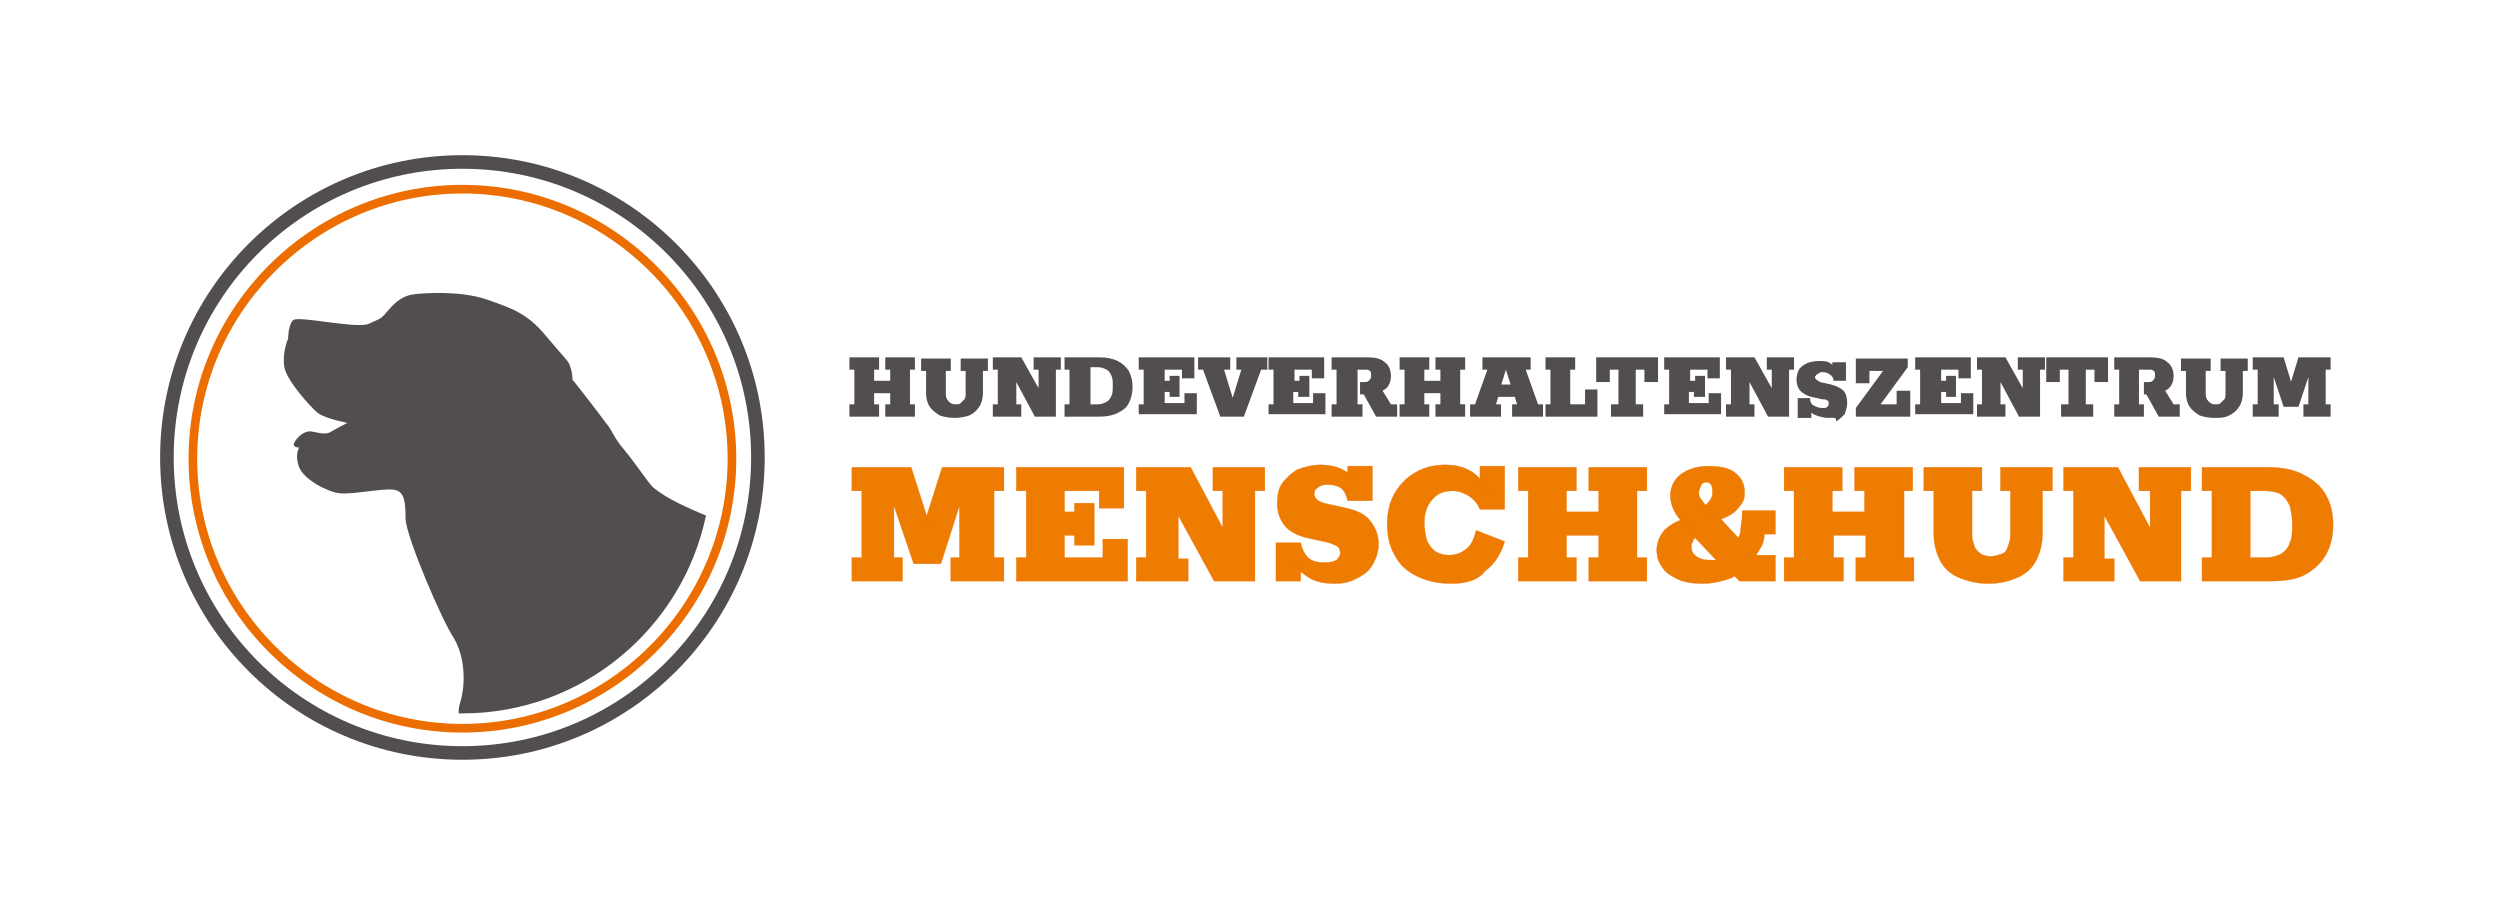 <?xml version="1.0" encoding="UTF-8"?>
<!-- Generator: Adobe Illustrator 28.3.0, SVG Export Plug-In . SVG Version: 6.00 Build 0)  -->
<svg xmlns="http://www.w3.org/2000/svg" xmlns:xlink="http://www.w3.org/1999/xlink" version="1.1" id="Ebene_1" x="0px" y="0px" viewBox="0 0 202.2 74" style="enable-background:new 0 0 202.2 74;" xml:space="preserve">
<style type="text/css">
	.st0{fill:#524E4D;}
	.st1{fill:#EE7C00;stroke:#EC6E00;stroke-width:2.500000e-02;stroke-miterlimit:10;}
	.st2{fill-rule:evenodd;clip-rule:evenodd;fill:none;stroke:#EC6E00;stroke-width:0.7;stroke-miterlimit:10;}
	.st3{fill-rule:evenodd;clip-rule:evenodd;fill:none;stroke:#524E4D;stroke-width:1.099;stroke-miterlimit:10;}
</style>
<g>
	<g>
		<path class="st0" d="M68.7,33.7v-1h0.4v-2.8h-0.4v-1h2.4v1h-0.4v0.9H72v-0.9h-0.4v-1h2.4v1h-0.4v2.8h0.4v1h-2.4v-1H72v-0.9h-1.3    v0.9h0.4v1H68.7z"></path>
		<path class="st0" d="M77.2,33.8c-0.5,0-0.9-0.1-1.2-0.2c-0.3-0.2-0.6-0.4-0.8-0.7c-0.2-0.3-0.3-0.7-0.3-1.1v-1.8h-0.4v-1h2.4v1    h-0.4v1.8c0,0.2,0,0.3,0.1,0.5c0.1,0.1,0.1,0.2,0.3,0.3c0.1,0.1,0.3,0.1,0.4,0.1c0.2,0,0.3,0,0.4-0.1c0.1-0.1,0.2-0.2,0.3-0.3    c0.1-0.1,0.1-0.3,0.1-0.5v-1.8h-0.4v-1h2.2v1h-0.4v1.8c0,0.4-0.1,0.8-0.3,1.1c-0.2,0.3-0.4,0.5-0.8,0.7    C78.1,33.7,77.7,33.8,77.2,33.8z"></path>
		<path class="st0" d="M80.3,33.7v-1h0.4v-2.8h-0.4v-1h2.3l1.4,2.5v-1.5h-0.4v-1h2.2v1h-0.4v3.8h-1.7l-1.5-2.8v1.8h0.4v1H80.3z"></path>
		<path class="st0" d="M86.1,33.7v-1h0.4v-2.8h-0.4v-1h2.8c0.6,0,1.1,0.1,1.5,0.3c0.4,0.2,0.7,0.5,0.9,0.8c0.2,0.4,0.3,0.8,0.3,1.3    c0,0.5-0.1,0.9-0.3,1.3c-0.2,0.4-0.5,0.6-0.9,0.8s-0.9,0.3-1.5,0.3H86.1z M88.2,32.7h0.6c0.3,0,0.5-0.1,0.7-0.2    c0.2-0.1,0.3-0.3,0.4-0.5c0.1-0.2,0.1-0.5,0.1-0.8c0-0.3,0-0.6-0.1-0.8c-0.1-0.2-0.2-0.4-0.4-0.5c-0.2-0.1-0.4-0.2-0.7-0.2h-0.6    V32.7z"></path>
		<path class="st0" d="M92.1,33.7v-1h0.4v-2.8h-0.4v-1h4.5v1.7h-1v-0.7h-1.4v0.9h0.4v-0.4h0.8v1.7h-0.8v-0.4h-0.4v0.9h1.6v-0.8h1    v1.7H92.1z"></path>
		<path class="st0" d="M98.7,33.7l-1.4-3.8h-0.4v-1h2.6v1H99l0.8,2.6h-0.2l0.8-2.6h-0.4v-1h2.5v1H102l-1.4,3.8H98.7z"></path>
		<path class="st0" d="M102.6,33.7v-1h0.4v-2.8h-0.4v-1h4.5v1.7h-1v-0.7h-1.4v0.9h0.4v-0.4h0.8v1.7H105v-0.4h-0.4v0.9h1.6v-0.8h1    v1.7H102.6z"></path>
		<path class="st0" d="M107.7,33.7v-1h0.4v-2.8h-0.4v-1h2.9c0.6,0,1.1,0.1,1.4,0.4c0.3,0.2,0.5,0.6,0.5,1.1c0,0.5-0.2,0.9-0.5,1.1    c-0.3,0.2-0.8,0.4-1.4,0.4h-0.2l1.3-0.5l0.8,1.3h0.5v1h-1.7l-1-1.8H110v-1h0.3c0.2,0,0.3,0,0.4-0.1c0.1-0.1,0.2-0.2,0.2-0.4    c0-0.2,0-0.3-0.1-0.4s-0.2-0.1-0.4-0.1h-0.6v2.8h0.4v1H107.7z"></path>
		<path class="st0" d="M113.2,33.7v-1h0.4v-2.8h-0.4v-1h2.4v1h-0.4v0.9h1.3v-0.9h-0.4v-1h2.4v1h-0.4v2.8h0.4v1h-2.4v-1h0.4v-0.9    h-1.3v0.9h0.4v1H113.2z"></path>
		<path class="st0" d="M118.9,33.7v-1h0.4l1-2.8h-0.4v-1h3.9v1h-0.4l1,2.8h0.4v1h-2.5v-1h0.4l-0.3-1l0.5,0.4h-2.1l0.5-0.4l-0.3,1    h0.4v1H118.9z M121.3,31.5l-0.3-0.4h1.6l-0.3,0.4l-0.5-1.6h0L121.3,31.5z"></path>
		<path class="st0" d="M125,33.7v-1h0.4v-2.8H125v-1h2.4v1H127v2.8h1.2v-1.2h1v2.2H125z"></path>
		<path class="st0" d="M130.3,33.7v-1h0.6v-2.8h-0.7v1h-1.1v-2h5v2h-1.1v-1h-0.7v2.8h0.6v1H130.3z"></path>
		<path class="st0" d="M134.6,33.7v-1h0.4v-2.8h-0.4v-1h4.5v1.7h-1v-0.7h-1.4v0.9h0.4v-0.4h0.8v1.7H137v-0.4h-0.4v0.9h1.6v-0.8h1    v1.7H134.6z"></path>
		<path class="st0" d="M139.6,33.7v-1h0.4v-2.8h-0.4v-1h2.3l1.4,2.5v-1.5h-0.4v-1h2.2v1h-0.4v3.8h-1.7l-1.5-2.8v1.8h0.4v1H139.6z"></path>
		<path class="st0" d="M147.9,33.8c-0.4,0-0.7-0.1-1-0.2c-0.3-0.1-0.5-0.3-0.7-0.5l0.3,0.2v0.5h-1.1v-1.6h1c0,0.3,0.1,0.5,0.3,0.6    c0.2,0.1,0.4,0.2,0.7,0.2c0.2,0,0.3,0,0.4-0.1s0.1-0.2,0.1-0.3c0-0.1,0-0.2-0.1-0.2c-0.1-0.1-0.2-0.1-0.4-0.1l-0.9-0.2    c-0.4-0.1-0.7-0.3-0.9-0.5c-0.2-0.2-0.3-0.6-0.3-0.9c0-0.3,0.1-0.6,0.2-0.8s0.4-0.4,0.6-0.5s0.6-0.2,1-0.2c0.3,0,0.6,0,0.8,0.1    c0.2,0.1,0.4,0.3,0.6,0.5h-0.3v-0.5h1.1v1.5h-1c0-0.2-0.1-0.4-0.3-0.5c-0.1-0.1-0.3-0.2-0.6-0.2c-0.1,0-0.2,0-0.3,0.1    s-0.2,0.1-0.2,0.1c0,0.1-0.1,0.1-0.1,0.2c0,0.1,0,0.1,0.1,0.2c0.1,0.1,0.2,0.1,0.3,0.2l0.9,0.2c0.4,0.1,0.8,0.3,1,0.5    c0.2,0.2,0.3,0.6,0.3,1c0,0.3-0.1,0.6-0.2,0.9c-0.2,0.2-0.4,0.4-0.7,0.6C148.6,33.7,148.2,33.8,147.9,33.8z"></path>
		<path class="st0" d="M150.1,33.7v-0.7l2.2-3h-1.1v1h-1.1v-2h4.2v0.7l-2.2,3h1.3v-1.1h1.1v2.1H150.1z"></path>
		<path class="st0" d="M154.9,33.7v-1h0.4v-2.8h-0.4v-1h4.5v1.7h-1v-0.7h-1.4v0.9h0.4v-0.4h0.8v1.7h-0.8v-0.4h-0.4v0.9h1.6v-0.8h1    v1.7H154.9z"></path>
		<path class="st0" d="M159.9,33.7v-1h0.4v-2.8h-0.4v-1h2.3l1.4,2.5v-1.5h-0.4v-1h2.2v1h-0.4v3.8h-1.7l-1.5-2.8v1.8h0.4v1H159.9z"></path>
		<path class="st0" d="M166.7,33.7v-1h0.6v-2.8h-0.7v1h-1.1v-2h5v2h-1.1v-1h-0.7v2.8h0.6v1H166.7z"></path>
		<path class="st0" d="M171,33.7v-1h0.4v-2.8H171v-1h2.9c0.6,0,1.1,0.1,1.4,0.4c0.3,0.2,0.5,0.6,0.5,1.1c0,0.5-0.2,0.9-0.5,1.1    c-0.3,0.2-0.8,0.4-1.4,0.4h-0.2l1.3-0.5l0.8,1.3h0.5v1h-1.7l-1-1.8h-0.2v-1h0.3c0.2,0,0.3,0,0.4-0.1c0.1-0.1,0.2-0.2,0.2-0.4    c0-0.2,0-0.3-0.1-0.4s-0.2-0.1-0.4-0.1H173v2.8h0.4v1H171z"></path>
		<path class="st0" d="M179.1,33.8c-0.5,0-0.9-0.1-1.2-0.2c-0.3-0.2-0.6-0.4-0.8-0.7c-0.2-0.3-0.3-0.7-0.3-1.1v-1.8h-0.4v-1h2.4v1    h-0.4v1.8c0,0.2,0,0.3,0.1,0.5c0.1,0.1,0.1,0.2,0.3,0.3c0.1,0.1,0.3,0.1,0.4,0.1c0.2,0,0.3,0,0.4-0.1c0.1-0.1,0.2-0.2,0.3-0.3    c0.1-0.1,0.1-0.3,0.1-0.5v-1.8h-0.4v-1h2.2v1h-0.4v1.8c0,0.4-0.1,0.8-0.3,1.1c-0.2,0.3-0.4,0.5-0.8,0.7S179.6,33.8,179.1,33.8z"></path>
		<path class="st0" d="M182.2,33.7v-1h0.4v-2.8h-0.4v-1h2.5l0.7,2.3h-0.2l0.7-2.3h2.6v1h-0.4v2.8h0.4v1h-2.2v-1h0.4v-2.2l-0.8,2.4    h-1.2l-0.8-2.4v2.2h0.4v1H182.2z"></path>
	</g>
	<g>
		<g>
			<path class="st1" d="M68.9,47v-1.9h0.8v-5.4h-0.8v-1.9h4.8l1.4,4.4h-0.3l1.4-4.4h5v1.9h-0.8v5.4h0.8V47h-4.3v-1.9h0.7v-4.2     l-1.5,4.7h-2.2l-1.6-4.7v4.2H73V47H68.9z"></path>
			<path class="st1" d="M82.2,47v-1.9H83v-5.4h-0.8v-1.9h8.7v3.3h-2v-1.4h-2.8v1.7h0.8v-0.7h1.6v3.4h-1.6v-0.8h-0.8v1.8h3.1v-1.5h2     V47H82.2z"></path>
			<path class="st1" d="M91.9,47v-1.9h0.8v-5.4h-0.8v-1.9h4.4l2.6,4.9v-3h-0.8v-1.9h4.2v1.9h-0.8V47h-3.3l-2.9-5.3v3.5h0.8V47H91.9z     "></path>
			<path class="st1" d="M108,47.2c-0.8,0-1.4-0.1-2-0.4c-0.5-0.3-0.9-0.6-1.3-1.1l0.5,0.3v1h-2v-3.1h2c0.1,0.5,0.3,0.9,0.6,1.2     c0.3,0.3,0.8,0.4,1.4,0.4c0.4,0,0.7-0.1,0.9-0.2c0.2-0.2,0.3-0.4,0.3-0.6c0-0.2-0.1-0.4-0.2-0.5c-0.2-0.1-0.4-0.2-0.7-0.3     l-1.8-0.4c-0.8-0.2-1.4-0.5-1.8-1c-0.4-0.5-0.6-1.1-0.6-1.8c0-0.6,0.1-1.2,0.4-1.6s0.7-0.8,1.2-1.1c0.5-0.2,1.2-0.4,1.9-0.4     c0.6,0,1.2,0.1,1.6,0.3c0.5,0.2,0.9,0.5,1.2,0.9H109v-1.1h2v2.8h-2c-0.1-0.4-0.2-0.7-0.5-1c-0.3-0.2-0.6-0.3-1.1-0.3     c-0.2,0-0.4,0-0.6,0.1c-0.2,0.1-0.3,0.2-0.4,0.3c-0.1,0.1-0.1,0.2-0.1,0.4c0,0.1,0.1,0.3,0.2,0.4c0.1,0.1,0.3,0.2,0.6,0.3     l1.8,0.4c0.9,0.2,1.5,0.5,1.9,1c0.4,0.5,0.7,1.1,0.7,1.9c0,0.6-0.2,1.2-0.5,1.7s-0.7,0.8-1.3,1.1S108.6,47.2,108,47.2z"></path>
			<path class="st1" d="M117.4,47.2c-1.1,0-2-0.2-2.8-0.6c-0.8-0.4-1.4-0.9-1.8-1.7c-0.4-0.7-0.6-1.5-0.6-2.5c0-1,0.2-1.8,0.6-2.5     s1-1.3,1.7-1.7c0.7-0.4,1.5-0.6,2.4-0.6c0.9,0,1.6,0.2,2.2,0.6c0.6,0.4,1,1,1.3,1.7l-0.7-0.5v-1.7h2v3.5h-2     c-0.2-0.5-0.5-0.8-0.9-1.1c-0.4-0.2-0.8-0.4-1.3-0.4c-0.5,0-0.9,0.1-1.2,0.3c-0.3,0.2-0.6,0.5-0.8,0.9s-0.3,0.8-0.3,1.4     c0,0.5,0.1,1,0.2,1.4c0.2,0.4,0.4,0.7,0.7,0.9s0.7,0.3,1.1,0.3c0.6,0,1-0.2,1.4-0.5c0.4-0.3,0.6-0.8,0.8-1.5l2.3,0.9     c-0.3,1-0.8,1.8-1.6,2.4C119.6,46.9,118.6,47.2,117.4,47.2z"></path>
			<path class="st1" d="M122.8,47v-1.9h0.8v-5.4h-0.8v-1.9h4.7v1.9h-0.8v1.7h2.6v-1.7h-0.8v-1.9h4.7v1.9h-0.8v5.4h0.8V47h-4.7v-1.9     h0.8v-1.8h-2.6v1.8h0.8V47H122.8z"></path>
			<path class="st1" d="M137.8,47.2c-0.9,0-1.6-0.1-2.2-0.4c-0.6-0.3-1-0.6-1.2-1c-0.3-0.4-0.4-0.8-0.4-1.3c0-0.6,0.2-1.1,0.6-1.6     c0.4-0.4,1-0.8,1.9-1l0.2,1l-0.3-0.3c-0.5-0.5-0.8-0.9-1-1.3c-0.2-0.4-0.3-0.8-0.3-1.2c0-0.7,0.3-1.3,0.8-1.7     c0.5-0.4,1.3-0.7,2.3-0.7c1,0,1.8,0.2,2.2,0.6c0.5,0.4,0.7,0.9,0.7,1.5c0,0.2,0,0.5-0.1,0.7s-0.3,0.5-0.6,0.8s-0.7,0.5-1.2,0.7     l1.4,1.5c0.1-0.2,0.2-0.5,0.2-0.8c0-0.3,0.1-0.6,0.1-0.9v-0.5h2.7v1.9h-0.9c0,0.4-0.1,0.8-0.3,1.1s-0.4,0.7-0.7,1l0-0.8l0.4,0.4     h1.5V47h-2.9l-0.4-0.4c-0.3,0.2-0.7,0.3-1.1,0.4S138.3,47.2,137.8,47.2z M136.8,44.2c0,0.3,0.1,0.6,0.4,0.8s0.6,0.3,1.1,0.3     c0.1,0,0.2,0,0.3,0c0.1,0,0.2,0,0.2,0l-1.7-1.8c-0.1,0.1-0.2,0.2-0.2,0.4C136.8,43.9,136.8,44,136.8,44.2z M137.4,39.9     c0,0.2,0.1,0.4,0.2,0.5s0.3,0.4,0.5,0.7l0.6,0.7l-1-0.8c0.2-0.1,0.3-0.2,0.4-0.3c0.1-0.1,0.2-0.2,0.3-0.4s0.1-0.3,0.1-0.5     c0-0.2,0-0.4-0.1-0.6c-0.1-0.1-0.2-0.2-0.4-0.2c-0.2,0-0.3,0.1-0.4,0.2C137.5,39.5,137.4,39.6,137.4,39.9z"></path>
			<path class="st1" d="M144.3,47v-1.9h0.8v-5.4h-0.8v-1.9h4.7v1.9h-0.8v1.7h2.6v-1.7h-0.8v-1.9h4.7v1.9H154v5.4h0.8V47h-4.7v-1.9     h0.8v-1.8h-2.6v1.8h0.8V47H144.3z"></path>
			<path class="st1" d="M160.8,47.2c-0.9,0-1.7-0.2-2.4-0.5s-1.2-0.8-1.5-1.4c-0.3-0.6-0.5-1.3-0.5-2.2v-3.4h-0.8v-1.9h4.7v1.9h-0.8     v3.6c0,0.3,0.1,0.6,0.2,0.9c0.1,0.3,0.3,0.4,0.5,0.6c0.2,0.1,0.5,0.2,0.8,0.2c0.3,0,0.6-0.1,0.9-0.2s0.4-0.3,0.5-0.6     c0.1-0.3,0.2-0.5,0.2-0.9v-3.6h-0.8v-1.9h4.2v1.9h-0.8v3.4c0,0.9-0.2,1.6-0.5,2.2c-0.3,0.6-0.8,1.1-1.5,1.4     S161.8,47.2,160.8,47.2z"></path>
			<path class="st1" d="M166.9,47v-1.9h0.8v-5.4h-0.8v-1.9h4.4l2.6,4.9v-3H173v-1.9h4.2v1.9h-0.8V47h-3.3l-2.9-5.3v3.5h0.8V47H166.9     z"></path>
			<path class="st1" d="M178.1,47v-1.9h0.8v-5.4h-0.8v-1.9h5.4c1.1,0,2.1,0.2,2.8,0.6c0.8,0.4,1.4,0.9,1.8,1.6     c0.4,0.7,0.6,1.5,0.6,2.4c0,1-0.2,1.8-0.6,2.5c-0.4,0.7-1,1.2-1.7,1.6c-0.8,0.4-1.7,0.5-2.9,0.5H178.1z M182,45.1h1.2     c0.5,0,0.9-0.1,1.3-0.3c0.3-0.2,0.6-0.5,0.7-0.9c0.2-0.4,0.2-0.9,0.2-1.5c0-0.6-0.1-1.1-0.2-1.5c-0.2-0.4-0.4-0.7-0.7-0.9     c-0.3-0.2-0.8-0.3-1.3-0.3H182V45.1z"></path>
		</g>
	</g>
	<path class="st2" d="M37.4,58.9c-12,0-21.8-9.8-21.8-21.8c0-12,9.8-21.8,21.8-21.8c12,0,21.8,9.8,21.8,21.8   C59.2,49.1,49.4,58.9,37.4,58.9"></path>
	<path class="st3" d="M37.4,60.9c-13.2,0-23.9-10.7-23.9-23.9c0-13.2,10.7-23.9,23.9-23.9c13.2,0,23.9,10.7,23.9,23.9   C61.3,50.2,50.6,60.9,37.4,60.9"></path>
	<g>
		<g>
		</g>
		<g>
			<g>
				<path class="st0" d="M50.5,36.4c-1-1.2-0.9-1.5-1.5-2.2c-0.5-0.7-2.6-3.4-2.7-3.5c0-0.1,0-0.6-0.2-1.1c-0.1-0.4-0.5-0.7-2-2.5      c-1.5-1.8-2.8-2.2-4.8-2.9c-2.1-0.7-5-0.5-5.8-0.4c-0.9,0.1-1.5,0.6-2.1,1.3c-0.6,0.7-0.5,0.6-1.6,1.1c-1.1,0.4-5.7-0.7-6.1-0.3      c-0.4,0.4-0.4,1.5-0.4,1.5s-0.5,1.1-0.3,2.3c0.2,1.1,2.1,3.2,2.7,3.7c0.7,0.5,2.4,0.8,2.4,0.8s-0.8,0.4-1.3,0.7      c-0.4,0.3-1,0.1-1.6,0c-0.6-0.1-1.2,0.5-1.4,0.9c-0.2,0.4,0.4,0.4,0.4,0.4s-0.4,0.6,0,1.6c0.4,1,2.3,2,3.3,2.1      c1,0.1,3.4-0.4,4.3-0.3c0.9,0.1,1,0.9,1,2.4c0.1,1.5,2.9,8.1,3.9,9.6c0.9,1.5,1,3.7,0.5,5.3c-0.1,0.3-0.1,0.5-0.1,0.8      c0.1,0,0.2,0,0.3,0c9.7,0,17.8-6.9,19.7-16c-1.4-0.6-3.1-1.3-4.3-2.3C52.1,38.6,51.5,37.6,50.5,36.4z"></path>
			</g>
		</g>
		<g>
		</g>
	</g>
</g>
</svg>
